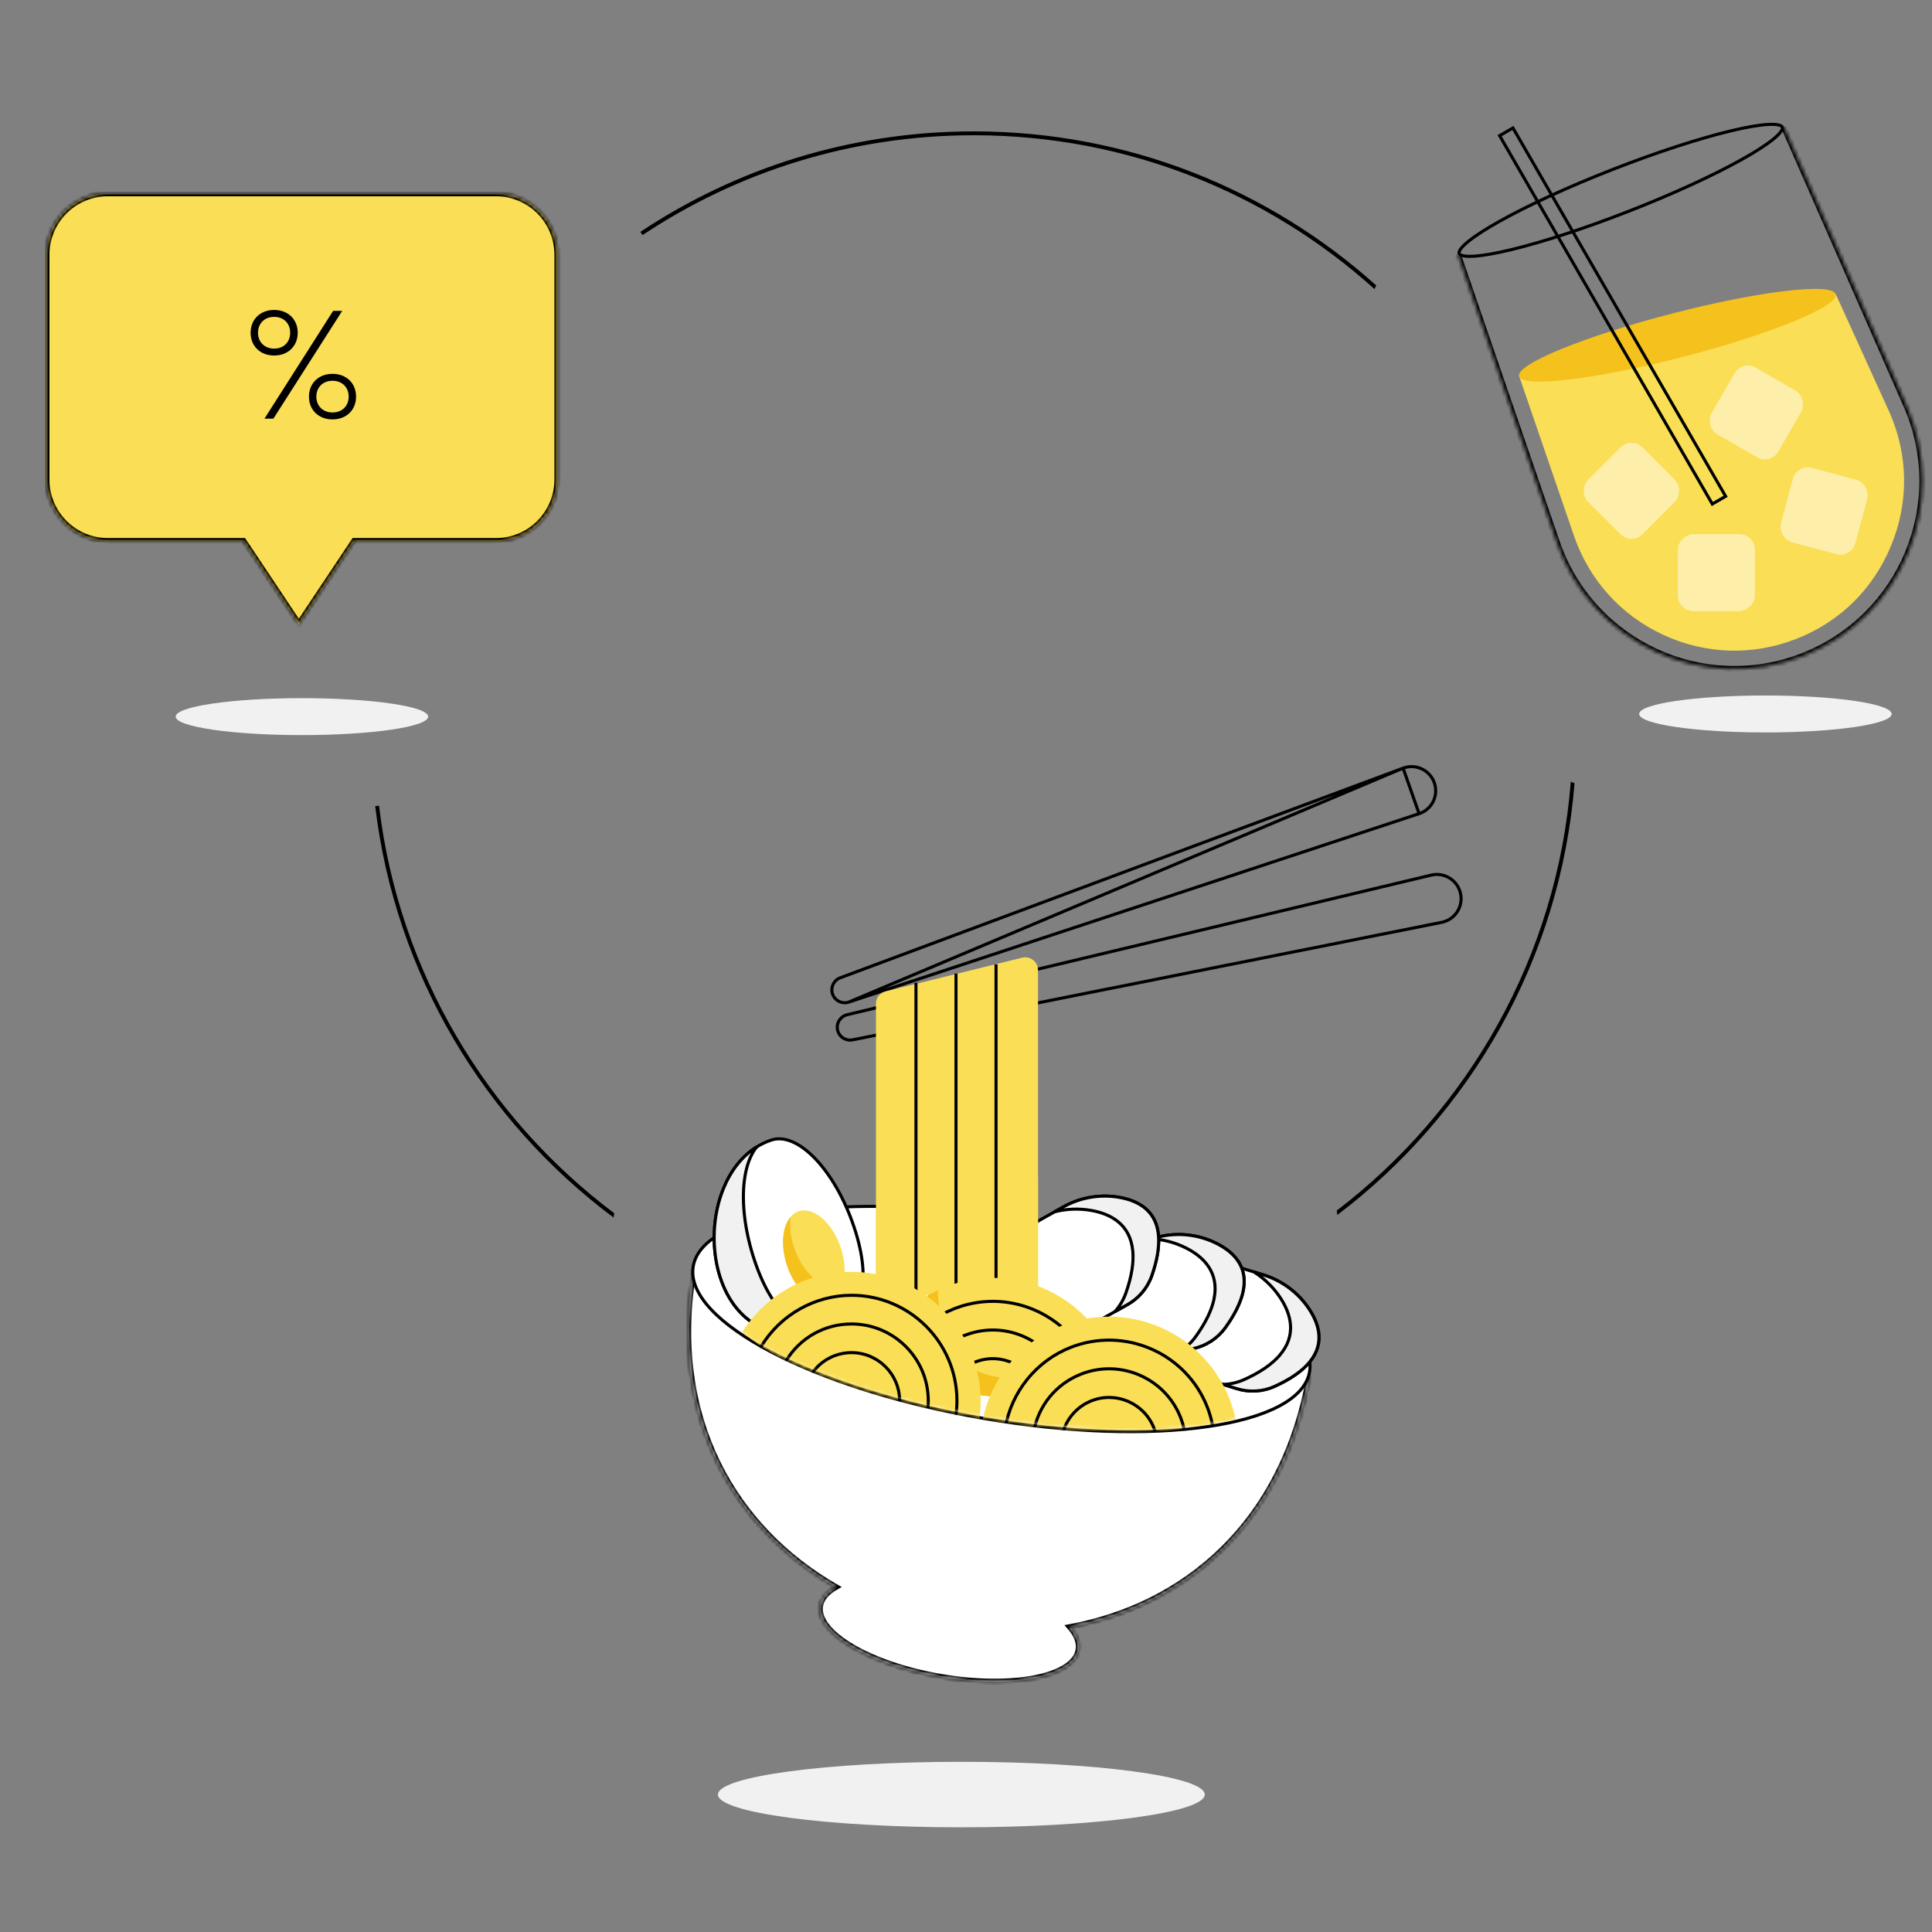 <svg width="500" height="500" viewBox="0 0 500 500" fill="none" xmlns="http://www.w3.org/2000/svg">
<rect x="0" y="0" width="500" height="500" fill="#808080" stroke="none"/>
<path fill-rule="evenodd" clip-rule="evenodd" d="M252 34C292.031 34 328.54 49.078 356.159 73.865C356.009 74.179 355.861 74.494 355.714 74.81C328.247 50.063 291.882 35 252 35C220.31 35 190.841 44.51 166.292 60.832C166.103 60.558 165.912 60.284 165.719 60.012C190.431 43.577 220.097 34 252 34ZM345.94 313.3C379.994 287.315 402.963 247.543 406.518 202.314C406.841 202.443 407.166 202.57 407.491 202.695C403.819 248.287 380.545 288.344 346.104 314.431C346.051 314.053 345.997 313.676 345.94 313.3ZM158.96 313.981C125.986 289.197 103.22 251.565 98.095 208.519C97.763 208.552 97.431 208.584 97.099 208.614C102.274 252.141 125.372 290.17 158.804 315.114C158.854 314.736 158.906 314.358 158.96 313.981Z" fill="black"/>
<mask id="path-2-inside-1_1961_23922" fill="white">
<path d="M461.66 32.743L493.389 104.914C504.531 130.224 492.335 159.706 466.566 169.793C440.797 179.881 411.865 166.446 402.878 140.311L377.247 65.756"/>
</mask>
<path d="M493.389 104.914L492.66 105.234L492.66 105.235L493.389 104.914ZM402.878 140.311L402.125 140.57L402.125 140.57L402.878 140.311ZM460.93 33.064L492.66 105.234L494.119 104.593L462.389 32.423L460.93 33.064ZM492.66 105.235C503.619 130.129 491.623 159.129 466.276 169.051L466.856 170.535C493.046 160.283 505.443 130.318 494.118 104.592L492.66 105.235ZM466.276 169.051C440.93 178.973 412.472 165.76 403.632 140.052L402.125 140.57C411.259 167.133 440.665 180.788 466.856 170.535L466.276 169.051ZM403.632 140.052L378.001 65.497L376.494 66.015L402.125 140.57L403.632 140.052Z" fill="black" mask="url(#path-2-inside-1_1961_23922)"/>
<path d="M464.869 165.345C453.636 169.747 441.393 169.38 430.435 164.291C419.476 159.201 411.315 150.122 407.372 138.751L393.158 97.347L475.094 76.118L489.033 106.793C493.893 117.843 494.031 130.085 489.4 141.227C484.815 152.415 476.103 160.989 464.869 165.345Z" fill="#FADE55"/>
<path d="M435.555 92.352C458.183 86.495 475.878 79.242 475.078 76.153C474.278 73.064 455.287 75.309 432.659 81.166C410.032 87.023 392.337 94.276 393.136 97.365C393.936 100.454 412.927 98.209 435.555 92.352Z" fill="#F5C11C"/>
<rect x="388.103" y="35.107" width="3.984" height="110.079" transform="rotate(-30 388.103 35.107)" stroke="black" stroke-width="0.797"/>
<rect x="450.907" y="93.147" width="19.921" height="19.921" rx="3.984" transform="rotate(30 450.907 93.147)" fill="white" fill-opacity="0.5"/>
<rect x="454.155" y="138.228" width="19.921" height="19.921" rx="3.984" transform="rotate(90 454.155 138.228)" fill="white" fill-opacity="0.5"/>
<rect x="422.221" y="112.928" width="19.921" height="19.921" rx="3.984" transform="rotate(45 422.221 112.928)" fill="white" fill-opacity="0.5"/>
<rect x="465.04" y="120.053" width="19.921" height="19.921" rx="3.984" transform="rotate(15 465.04 120.053)" fill="white" fill-opacity="0.5"/>
<path d="M461.27 32.91C461.349 33.113 461.308 33.465 460.911 34.034C460.527 34.585 459.872 35.244 458.95 35.997C457.112 37.499 454.289 39.315 450.682 41.325C443.475 45.342 433.196 50.103 421.556 54.654C409.916 59.204 399.133 62.676 391.112 64.612C387.099 65.581 383.793 66.161 381.423 66.304C380.235 66.376 379.307 66.335 378.651 66.191C377.973 66.043 377.704 65.811 377.625 65.609C377.546 65.406 377.586 65.054 377.983 64.485C378.368 63.934 379.023 63.275 379.944 62.522C381.783 61.02 384.606 59.204 388.212 57.194C395.42 53.177 405.699 48.416 417.339 43.865C428.979 39.315 439.762 35.843 447.783 33.907C451.796 32.938 455.102 32.358 457.472 32.215C458.66 32.144 459.588 32.184 460.244 32.328C460.922 32.477 461.191 32.708 461.27 32.91Z" stroke="black" stroke-width="0.797"/>
<path d="M456.885 189.556C474.929 189.556 489.556 187.415 489.556 184.775C489.556 182.134 474.929 179.994 456.885 179.994C438.842 179.994 424.215 182.134 424.215 184.775C424.215 187.415 438.842 189.556 456.885 189.556Z" fill="#F1F1F1"/>
<mask id="path-13-inside-2_1961_23922" fill="white">
<path fill-rule="evenodd" clip-rule="evenodd" d="M27.937 50C19.135 50 12 57.135 12 65.937V124.106C12 132.908 19.135 140.043 27.937 140.043H62.998L77.341 161.558L91.684 140.043H128.339C137.14 140.043 144.275 132.908 144.275 124.106V65.937C144.275 57.135 137.14 50 128.339 50H27.937Z"/>
</mask>
<path fill-rule="evenodd" clip-rule="evenodd" d="M27.937 50C19.135 50 12 57.135 12 65.937V124.106C12 132.908 19.135 140.043 27.937 140.043H62.998L77.341 161.558L91.684 140.043H128.339C137.14 140.043 144.275 132.908 144.275 124.106V65.937C144.275 57.135 137.14 50 128.339 50H27.937Z" fill="#FADE55"/>
<path d="M62.998 140.043L63.661 139.601L63.424 139.246H62.998V140.043ZM77.341 161.558L76.678 162L77.341 162.994L78.004 162L77.341 161.558ZM91.684 140.043V139.246H91.257L91.021 139.601L91.684 140.043ZM12.797 65.937C12.797 57.575 19.575 50.797 27.937 50.797V49.203C18.695 49.203 11.203 56.695 11.203 65.937H12.797ZM12.797 124.106V65.937H11.203V124.106H12.797ZM27.937 139.246C19.575 139.246 12.797 132.468 12.797 124.106H11.203C11.203 133.348 18.695 140.84 27.937 140.84V139.246ZM62.998 139.246H27.937V140.84H62.998V139.246ZM78.004 161.116L63.661 139.601L62.335 140.485L76.678 162L78.004 161.116ZM91.021 139.601L76.678 161.116L78.004 162L92.347 140.485L91.021 139.601ZM128.339 139.246H91.684V140.84H128.339V139.246ZM143.479 124.106C143.479 132.468 136.7 139.246 128.339 139.246V140.84C137.58 140.84 145.072 133.348 145.072 124.106H143.479ZM143.479 65.937V124.106H145.072V65.937H143.479ZM128.339 50.797C136.7 50.797 143.479 57.575 143.479 65.937H145.072C145.072 56.695 137.58 49.203 128.339 49.203V50.797ZM27.937 50.797H128.339V49.203H27.937V50.797Z" fill="black" mask="url(#path-13-inside-2_1961_23922)"/>
<path d="M70.954 92.008C74.54 92.008 77.05 89.578 77.05 86.112C77.05 82.646 74.54 80.215 70.954 80.215C67.368 80.215 64.858 82.646 64.858 86.112C64.858 89.578 67.368 92.008 70.954 92.008ZM68.444 108.344H70.755L88.564 80.454H86.213L68.444 108.344ZM70.954 90.216C68.484 90.216 66.771 88.542 66.771 86.112C66.771 83.682 68.484 82.008 70.954 82.008C73.424 82.008 75.098 83.682 75.098 86.112C75.098 88.542 73.424 90.216 70.954 90.216ZM86.054 108.543C89.64 108.543 92.15 106.113 92.15 102.646C92.15 99.18 89.64 96.75 86.054 96.75C82.468 96.75 79.958 99.18 79.958 102.646C79.958 106.113 82.468 108.543 86.054 108.543ZM86.054 106.75C83.584 106.75 81.871 105.077 81.871 102.646C81.871 100.216 83.584 98.543 86.054 98.543C88.524 98.543 90.238 100.216 90.238 102.646C90.238 105.077 88.524 106.75 86.054 106.75Z" fill="black"/>
<path d="M78.137 190.242C96.181 190.242 110.808 188.101 110.808 185.461C110.808 182.82 96.181 180.68 78.137 180.68C60.094 180.68 45.467 182.82 45.467 185.461C45.467 188.101 60.094 190.242 78.137 190.242Z" fill="#F1F1F1"/>
<path d="M248.8 472.906C283.59 472.906 311.793 469.111 311.793 464.429C311.793 459.747 283.59 455.952 248.8 455.952C214.009 455.952 185.806 459.747 185.806 464.429C185.806 469.111 214.009 472.906 248.8 472.906Z" fill="#F1F1F1"/>
<mask id="path-18-inside-3_1961_23922" fill="white">
<path fill-rule="evenodd" clip-rule="evenodd" d="M216.235 410.717C190.451 395.848 172.822 367.475 179.518 328.365L338.997 355.668C332.301 394.769 306.24 415.662 276.981 421.112C278.692 423.082 279.492 425.088 279.164 427.003C277.96 434.039 261.998 437.177 243.512 434.013C225.026 430.85 211.016 422.582 212.22 415.546C212.548 413.632 213.968 412.006 216.235 410.717Z"/>
</mask>
<path fill-rule="evenodd" clip-rule="evenodd" d="M216.235 410.717C190.451 395.848 172.822 367.475 179.518 328.365L338.997 355.668C332.301 394.769 306.24 415.662 276.981 421.112C278.692 423.082 279.492 425.088 279.164 427.003C277.96 434.039 261.998 437.177 243.512 434.013C225.026 430.85 211.016 422.582 212.22 415.546C212.548 413.632 213.968 412.006 216.235 410.717Z" fill="white"/>
<path d="M179.518 328.365L178.733 328.23L178.867 327.445L179.653 327.579L179.518 328.365ZM216.235 410.717L216.633 410.027L217.838 410.722L216.629 411.41L216.235 410.717ZM338.997 355.668L339.131 354.882L339.917 355.017L339.782 355.802L338.997 355.668ZM276.981 421.112L276.38 421.634L275.467 420.583L276.836 420.328L276.981 421.112ZM279.164 427.003L278.378 426.869L279.164 427.003ZM243.512 434.013L243.646 433.228L243.512 434.013ZM212.22 415.546L213.005 415.681L212.22 415.546ZM180.304 328.499C173.667 367.259 191.119 395.313 216.633 410.027L215.837 411.407C189.784 396.383 171.976 367.691 178.733 328.23L180.304 328.499ZM338.862 356.453L179.384 329.15L179.653 327.579L339.131 354.882L338.862 356.453ZM276.836 420.328C305.788 414.936 331.575 394.284 338.211 355.533L339.782 355.802C333.026 395.255 306.691 416.388 277.127 421.895L276.836 420.328ZM277.583 420.589C279.376 422.654 280.333 424.895 279.949 427.138L278.378 426.869C278.65 425.282 278.008 423.509 276.38 421.634L277.583 420.589ZM279.949 427.138C279.597 429.197 278.177 430.881 276.11 432.186C274.043 433.491 271.254 434.47 267.972 435.115C261.403 436.407 252.691 436.393 243.377 434.799L243.646 433.228C252.819 434.798 261.33 434.797 267.665 433.551C270.835 432.928 273.417 432.001 275.259 430.838C277.102 429.675 278.129 428.327 278.378 426.869L279.949 427.138ZM243.377 434.799C234.064 433.205 225.843 430.321 220.077 426.918C217.197 425.218 214.892 423.367 213.377 421.449C211.862 419.531 211.082 417.471 211.435 415.412L213.005 415.681C212.756 417.139 213.276 418.751 214.627 420.461C215.978 422.171 218.105 423.903 220.887 425.545C226.447 428.827 234.474 431.658 243.646 433.228L243.377 434.799ZM211.435 415.412C211.818 413.169 213.465 411.375 215.841 410.024L216.629 411.41C214.471 412.637 213.277 414.094 213.005 415.681L211.435 415.412Z" fill="black" mask="url(#path-18-inside-3_1961_23922)"/>
<path d="M377.983 231.232L377.983 231.233C378.728 234.612 376.587 237.935 373.227 238.67L373.222 238.671L373.105 238.699L373.093 238.701L348.139 243.68L337.91 245.72L337.91 245.72L333.167 246.661L333.166 246.661L326.462 247.998L326.462 247.998L220.668 269.111C220.668 269.111 220.668 269.111 220.668 269.111C218.889 269.465 217.146 268.331 216.758 266.564C216.563 265.679 216.74 264.796 217.19 264.091L217.191 264.089C217.643 263.37 218.36 262.822 219.244 262.61C219.244 262.61 219.244 262.61 219.244 262.61L324.82 237.377L324.82 237.377L331.069 235.882L331.069 235.882L335.129 234.912L335.129 234.912L345.894 232.337L370.422 226.475C370.422 226.474 370.423 226.474 370.423 226.474C373.831 225.674 377.238 227.816 377.983 231.232Z" stroke="black" stroke-width="0.797"/>
<path d="M367.262 210.579L367.27 210.576L367.391 210.539C370.634 209.401 372.344 205.849 371.2 202.582C370.036 199.277 366.406 197.574 363.119 198.793L367.262 210.579ZM367.262 210.579L343.088 218.56L343.088 218.561L333.186 221.838L333.185 221.838L328.591 223.353L328.59 223.354L322.104 225.502L322.104 225.503L219.668 259.341L367.262 210.579ZM339.48 207.597L363.118 198.793L219.667 259.341C217.941 259.907 216.075 258.995 215.474 257.28L215.473 257.279C215.173 256.432 215.243 255.53 215.597 254.769C215.962 253.996 216.598 253.37 217.455 253.052L217.455 253.052L319.179 215.153L319.179 215.153L325.2 212.915L325.2 212.915L329.112 211.459L329.112 211.459L339.48 207.597Z" stroke="black" stroke-width="0.797"/>
<path d="M254.754 367.115C210.707 359.576 176.973 341.935 179.408 327.712C181.842 313.488 219.523 308.069 263.57 315.608C307.617 323.146 341.351 340.788 338.916 355.011C336.482 369.234 298.801 374.654 254.754 367.115Z" fill="white" stroke="black" stroke-width="0.797"/>
<path d="M304.597 351.296L304.597 351.297C304.815 351.638 305.055 351.968 305.3 352.289C305.348 352.35 305.398 352.405 305.454 352.469L305.465 352.481L305.475 352.494L305.492 352.517C305.917 353.044 306.383 353.531 306.884 353.977L306.886 353.979C307.175 354.24 307.47 354.48 307.774 354.708C308.079 354.937 308.398 355.159 308.723 355.366L308.726 355.368C308.838 355.441 308.951 355.509 309.07 355.581C309.115 355.608 309.162 355.636 309.209 355.665C309.371 355.759 309.535 355.848 309.707 355.938L309.707 355.938L309.713 355.941C309.874 356.028 310.042 356.109 310.222 356.195C310.339 356.251 310.459 356.303 310.585 356.357C310.615 356.37 310.646 356.383 310.678 356.397L310.69 356.397L310.769 356.433C310.902 356.494 311.04 356.546 311.19 356.601C311.213 356.61 311.237 356.619 311.261 356.628L311.261 356.628L311.269 356.631C311.383 356.677 311.493 356.714 311.616 356.755C311.673 356.774 311.733 356.794 311.796 356.816C311.86 356.837 311.918 356.856 311.982 356.875L311.985 356.876L320.123 359.39C323.257 360.357 326.742 360.211 329.917 358.769C337.034 355.53 340.142 351.922 341.053 348.488C341.966 345.05 340.711 341.656 338.797 338.765C336.057 334.631 331.992 331.576 327.362 330.055L319.312 327.571L319.312 327.571L319.304 327.568C317.519 326.976 315.651 326.613 313.733 326.501C310.214 326.303 307.421 327.01 305.325 328.34C303.231 329.669 301.805 331.638 301.045 334.016C299.522 338.785 300.683 345.216 304.597 351.296ZM310.755 356.432C310.755 356.432 310.754 356.431 310.753 356.431L310.753 356.431L310.755 356.432Z" fill="white" stroke="black" stroke-width="0.797"/>
<path d="M291.425 349.674L291.425 349.675C291.784 349.862 292.156 350.029 292.528 350.187C292.6 350.215 292.67 350.239 292.751 350.266L292.767 350.271L292.782 350.278L292.808 350.289C293.439 350.536 294.085 350.727 294.741 350.865L294.744 350.866C295.124 350.949 295.5 351.011 295.877 351.058C296.255 351.105 296.642 351.139 297.027 351.158L297.03 351.158C297.164 351.166 297.296 351.169 297.435 351.172C297.488 351.173 297.542 351.175 297.597 351.176C297.785 351.178 297.971 351.173 298.165 351.165L298.165 351.165L298.172 351.165C298.354 351.161 298.541 351.148 298.739 351.133C298.869 351.124 298.999 351.109 299.135 351.094C299.168 351.09 299.202 351.086 299.236 351.082L299.246 351.076L299.333 351.068C299.479 351.055 299.624 351.032 299.782 351.006C299.806 351.002 299.832 350.998 299.857 350.993L299.857 350.993L299.866 350.992C299.986 350.975 300.101 350.952 300.228 350.927C300.287 350.915 300.348 350.903 300.415 350.891C300.48 350.877 300.54 350.865 300.605 350.85L300.608 350.85L308.92 348.991C312.121 348.274 315.074 346.417 317.114 343.589C321.683 337.244 322.59 332.569 321.676 329.136C320.762 325.698 317.987 323.375 314.89 321.816C310.459 319.588 305.414 318.955 300.64 319.933L292.419 321.773L292.419 321.773L292.411 321.775C290.567 322.147 288.765 322.76 287.045 323.615C283.891 325.19 281.818 327.19 280.659 329.385C279.501 331.579 279.241 333.996 279.762 336.437C280.808 341.334 285.009 346.339 291.425 349.674ZM299.32 351.075C299.32 351.075 299.319 351.075 299.318 351.075L299.318 351.075L299.32 351.075Z" fill="white" stroke="black" stroke-width="0.797"/>
<path d="M322.102 356.984C320.307 357.801 318.416 358.227 316.536 358.288L320.116 359.394C323.25 360.36 326.736 360.215 329.911 358.772C333.658 357.068 336.296 355.254 338.085 353.424C340.578 350.869 341.433 348.264 341.34 345.789C341.247 343.297 340.192 340.894 338.783 338.769L338.783 338.769C336.043 334.634 331.978 331.58 327.348 330.059L324.549 329.194C327.211 330.885 329.528 333.132 331.309 335.814L331.309 335.815C332.712 337.931 333.819 340.378 333.984 342.967C334.147 345.533 333.383 348.205 331.134 350.792L331.134 350.8L331.034 350.913C329.154 353.034 326.275 355.087 322.102 356.984Z" fill="#F1F1F1" stroke="black" stroke-width="0.797"/>
<path d="M309.442 345.916C308.29 347.517 306.859 348.825 305.257 349.811L308.914 348.994C312.115 348.277 315.068 346.42 317.108 343.592C319.514 340.252 320.904 337.367 321.548 334.891C322.443 331.435 321.892 328.749 320.583 326.647C319.265 324.53 317.156 322.968 314.878 321.823L314.878 321.823C310.447 319.594 305.401 318.961 300.627 319.939L297.768 320.579C300.919 320.725 304.045 321.524 306.923 322.969L306.924 322.969C309.192 324.11 311.367 325.684 312.796 327.85C314.212 329.996 314.875 332.695 314.208 336.057L314.212 336.064L314.181 336.212C313.602 338.987 312.122 342.198 309.442 345.916Z" fill="#F1F1F1" stroke="black" stroke-width="0.797"/>
<path d="M275.234 343.291L275.235 343.291C275.632 343.368 276.036 343.421 276.438 343.466C276.515 343.472 276.589 343.475 276.674 343.478L276.691 343.478L276.707 343.48L276.735 343.484C277.41 343.539 278.084 343.537 278.752 343.481L278.756 343.481C279.143 343.452 279.521 343.403 279.896 343.34C280.272 343.277 280.652 343.199 281.026 343.107L281.03 343.106C281.16 343.075 281.287 343.04 281.421 343.003C281.472 342.989 281.524 342.974 281.578 342.96C281.758 342.908 281.935 342.85 282.119 342.787L282.119 342.787L282.125 342.785C282.299 342.729 282.474 342.662 282.66 342.592C282.781 342.545 282.901 342.494 283.027 342.44C283.058 342.427 283.089 342.414 283.121 342.4L283.129 342.392L283.21 342.359C283.346 342.305 283.478 342.241 283.621 342.171C283.644 342.16 283.667 342.148 283.69 342.137L283.69 342.137L283.698 342.133C283.809 342.083 283.912 342.028 284.027 341.967C284.08 341.939 284.135 341.91 284.195 341.879C284.254 341.847 284.308 341.819 284.366 341.786L284.369 341.784L291.799 337.62C294.659 336.016 296.956 333.39 298.099 330.096C300.657 322.707 300.186 317.968 298.326 314.941C296.464 311.91 293.14 310.48 289.726 309.875C284.842 309.01 279.827 309.85 275.534 312.157L268.186 316.276L268.186 316.277L268.179 316.28C266.519 317.165 264.968 318.269 263.566 319.582C260.996 321.995 259.583 324.506 259.103 326.941C258.622 329.374 259.066 331.764 260.265 333.954C262.671 338.345 268.131 341.935 275.234 343.291ZM283.199 342.369C283.199 342.369 283.198 342.369 283.197 342.37L283.197 342.37L283.199 342.369Z" fill="white" stroke="black" stroke-width="0.797"/>
<path d="M291.416 334.523C290.771 336.387 289.776 338.051 288.525 339.455L291.793 337.623C294.654 336.018 296.951 333.393 298.094 330.099C299.442 326.209 299.946 323.047 299.853 320.49C299.72 316.923 298.422 314.508 296.565 312.869C294.695 311.219 292.227 310.327 289.716 309.883L289.716 309.883C284.832 309.018 279.817 309.858 275.524 312.165L272.968 313.598C276.028 312.834 279.253 312.703 282.424 313.262L282.424 313.262C284.925 313.704 287.46 314.589 289.449 316.254C291.422 317.904 292.831 320.3 293.155 323.712L293.161 323.717L293.174 323.868C293.415 326.692 292.918 330.193 291.416 334.523Z" fill="#F1F1F1" stroke="black" stroke-width="0.797"/>
<path d="M199.613 295.048L199.613 295.048C193.727 297.012 189.556 301.809 187.173 307.747C184.789 313.686 184.211 320.731 185.492 327.11C186.773 333.491 189.904 339.159 194.89 342.405C199.862 345.643 206.752 346.52 215.667 343.179L215.674 343.176L215.681 343.174C219.103 342.032 221.667 339.368 222.774 335.137C223.887 330.889 223.531 325.049 221.044 317.603C218.558 310.16 214.881 303.919 210.962 299.844C207.02 295.744 202.943 293.937 199.613 295.048Z" fill="white" stroke="black" stroke-width="0.797"/>
<path d="M195.811 296.839C191.896 299.286 189.005 303.179 187.172 307.746C184.788 313.685 184.21 320.73 185.491 327.109C186.772 333.49 189.903 339.158 194.889 342.404C199.049 345.113 204.554 346.17 211.463 344.484C209.173 344.293 206.877 343.367 204.691 341.635C201.084 338.777 197.79 333.736 195.275 326.208C192.76 318.678 191.927 311.359 192.629 305.604C193.07 301.982 194.131 298.92 195.811 296.839Z" fill="#F1F1F1" stroke="black" stroke-width="0.797"/>
<path d="M203.676 327.522C201.513 321.048 202.872 314.76 206.711 313.478C210.55 312.196 215.415 316.405 217.577 322.879C219.74 329.353 218.381 335.641 214.542 336.923C210.703 338.205 205.838 333.996 203.676 327.522Z" fill="#FADE55"/>
<path d="M214.548 336.914C210.715 338.191 205.843 333.992 203.684 327.516C201.981 322.426 202.466 317.464 204.605 314.939C204.298 317.286 204.565 320.079 205.516 322.901C207.675 329.378 212.547 333.586 216.38 332.309C217.202 332.032 217.905 331.536 218.489 330.843C218.093 333.874 216.706 336.191 214.548 336.914Z" fill="#F5C11C"/>
<path d="M268.634 251.068V334.57L226.695 335.373V259.763C226.695 258.238 227.735 256.911 229.22 256.545L264.525 247.85C266.624 247.335 268.634 248.909 268.634 251.068Z" fill="#FADE55"/>
<g style="mix-blend-mode:multiply">
<path d="M268.644 304.486V334.571L226.704 335.373V313.121C242.213 318.429 256.196 315.548 268.644 304.486Z" fill="#FADE55"/>
</g>
<path d="M257.772 249.569V335.221" stroke="black" stroke-width="0.797"/>
<path d="M237.054 254.35V340.002" stroke="black" stroke-width="0.797"/>
<path d="M247.413 251.96V337.611" stroke="black" stroke-width="0.797"/>
<mask id="mask0_1961_23922" style="mask-type:alpha" maskUnits="userSpaceOnUse" x="180" y="313" width="159" height="58">
<ellipse cx="259.428" cy="341.781" rx="80.147" ry="25.479" transform="rotate(9.454 259.428 341.781)" fill="#D9D9D9"/>
</mask>
<g mask="url(#mask0_1961_23922)">
<path d="M225.246 353.718C226.228 354.179 227.279 354.633 228.387 355.072C229.566 355.545 230.823 356.009 232.146 356.446C232.724 356.64 233.324 356.838 233.941 357.022C235.61 357.536 237.396 358.032 239.275 358.495C239.938 358.657 240.61 358.817 241.301 358.972C241.875 359.106 242.456 359.227 243.059 359.353C243.241 359.389 243.404 359.43 243.587 359.467C244.564 359.663 245.572 359.862 246.595 360.037C249.678 360.579 252.975 361.037 256.474 361.405C257.353 361.493 258.251 361.576 259.158 361.657C261.954 361.903 264.874 362.077 267.917 362.17C269.017 362.203 270.146 362.23 271.284 362.254C272.034 362.272 272.79 362.278 273.554 362.273C273.554 362.273 273.564 362.27 273.566 362.28C273.638 362.282 273.71 362.285 273.789 362.275L273.799 362.273L273.811 362.28C274.342 362.281 274.882 362.28 275.432 362.276C276.328 362.269 277.243 362.256 278.166 362.231C278.178 362.239 278.197 362.234 278.209 362.241C279.732 362.211 281.278 362.154 282.852 362.08C284.043 362.03 285.242 361.967 286.46 361.9C287.346 361.854 288.247 361.783 289.15 361.723C289.52 361.692 289.892 361.671 290.25 361.634C290.117 359.779 289.821 357.924 289.361 356.069C288.894 354.185 288.271 352.371 287.508 350.652C281.098 336.069 264.914 327.745 248.939 331.705C246.757 332.246 244.685 332.984 242.731 333.907C234.285 337.868 228.059 345.145 225.246 353.718Z" fill="#FADE55"/>
<path d="M225.245 353.716C226.227 354.177 227.278 354.63 228.387 355.07C229.565 355.543 230.823 356.007 232.145 356.444C232.724 356.637 233.324 356.836 233.941 357.019C235.609 357.534 237.395 358.03 239.274 358.493C239.937 358.655 240.609 358.815 241.301 358.97C241.874 359.103 242.455 359.225 243.058 359.351C243.24 359.387 243.404 359.428 243.586 359.465C244.563 359.661 245.572 359.86 246.595 360.035C249.677 360.577 252.974 361.035 256.473 361.402C257.352 361.491 258.25 361.574 259.158 361.655C261.953 361.901 264.873 362.075 267.916 362.168C269.016 362.201 270.145 362.227 271.283 362.251C272.033 362.27 272.789 362.276 273.553 362.27C273.553 362.27 273.563 362.268 273.565 362.278C273.637 362.28 273.709 362.283 273.789 362.273L273.798 362.271L273.81 362.278C274.341 362.279 274.881 362.278 275.431 362.274C276.327 362.266 277.242 362.254 278.165 362.229C278.177 362.236 278.196 362.232 278.208 362.239C279.731 362.208 281.278 362.151 282.851 362.078C284.042 362.027 285.241 361.965 286.459 361.898C287.345 361.851 288.246 361.781 289.149 361.72C289.519 361.69 289.892 361.669 290.25 361.631C290.116 359.777 289.82 357.922 289.36 356.067C288.893 354.183 288.27 352.368 287.507 350.649C260.123 361.64 243.305 358.575 242.73 333.905C234.284 337.865 228.058 345.142 225.245 353.716Z" fill="#F5C11C"/>
<path d="M284.253 363.326L284.15 361.964C284.035 360.473 283.796 358.971 283.434 357.51C279.815 342.909 264.989 333.973 250.388 337.592C241.17 339.877 233.701 346.952 230.884 356.047L230.498 357.285" stroke="black" stroke-width="0.797"/>
<path d="M276.864 363.565L276.722 362.131C276.633 361.194 276.467 360.235 276.233 359.293C273.598 348.662 262.803 342.156 252.172 344.791C245.415 346.466 240.128 351.439 238.022 358.092L237.592 359.444" stroke="black" stroke-width="0.797"/>
<path d="M269.471 363.54L269.21 361.952C269.16 361.668 269.108 361.375 269.034 361.077C267.383 354.416 260.618 350.338 253.957 351.989C250.045 352.959 246.828 355.787 245.362 359.547L244.776 361.05" stroke="black" stroke-width="0.797"/>
<path d="M192.087 344.831C192.929 345.514 193.84 346.207 194.81 346.9C195.84 347.643 196.949 348.396 198.128 349.138C198.643 349.465 199.178 349.802 199.732 350.129C201.227 351.03 202.842 351.941 204.555 352.842C205.159 353.159 205.773 353.476 206.407 353.793C206.932 354.06 207.466 354.318 208.021 354.585C208.189 354.664 208.338 354.744 208.506 354.823C209.407 355.249 210.338 355.684 211.289 356.1C214.151 357.368 217.241 358.606 220.548 359.804C221.38 360.101 222.232 360.398 223.093 360.695C225.747 361.606 228.54 362.478 231.471 363.3C232.531 363.597 233.62 363.894 234.719 364.191C235.442 364.389 236.175 364.577 236.918 364.756C236.918 364.756 236.928 364.756 236.928 364.765C236.997 364.785 237.067 364.805 237.146 364.815H237.156L237.166 364.825C237.68 364.954 238.205 365.082 238.74 365.211C239.612 365.419 240.503 365.627 241.404 365.825C241.414 365.835 241.434 365.835 241.444 365.845C242.929 366.182 244.444 366.498 245.989 366.805C247.158 367.043 248.336 367.271 249.534 367.499C250.406 367.667 251.297 367.816 252.188 367.974C252.555 368.033 252.921 368.103 253.278 368.152C253.595 366.32 253.753 364.449 253.753 362.537C253.753 360.596 253.585 358.685 253.258 356.833C250.545 341.137 236.839 329.164 220.38 329.164C218.132 329.164 215.943 329.382 213.824 329.808C204.674 331.62 196.88 337.186 192.087 344.831Z" fill="#FADE55"/>
<g style="mix-blend-mode:multiply">
<path d="M192.087 344.828C192.929 345.511 193.84 346.205 194.81 346.898C195.84 347.641 196.949 348.393 198.128 349.136C198.643 349.463 199.178 349.8 199.732 350.126C201.227 351.027 202.842 351.939 204.555 352.84C205.159 353.157 205.773 353.474 206.407 353.79C206.932 354.058 207.466 354.315 208.021 354.583C208.189 354.662 208.338 354.741 208.506 354.82C209.407 355.246 210.338 355.682 211.289 356.098C214.151 357.365 217.241 358.603 220.548 359.802C221.38 360.099 222.232 360.396 223.093 360.693C225.747 361.604 228.54 362.475 231.471 363.297C232.531 363.594 233.62 363.892 234.719 364.189C235.442 364.387 236.175 364.575 236.918 364.753C236.918 364.753 236.928 364.753 236.928 364.763C236.997 364.783 237.067 364.803 237.146 364.813H237.156L237.166 364.822C237.68 364.951 238.205 365.08 238.74 365.209C239.612 365.417 240.503 365.625 241.404 365.823C241.414 365.833 241.434 365.833 241.444 365.842C242.929 366.179 244.444 366.496 245.989 366.803C247.158 367.041 248.336 367.268 249.534 367.496C250.406 367.665 251.297 367.813 252.188 367.972C252.555 368.031 252.921 368.1 253.278 368.15C253.595 366.318 253.753 364.446 253.753 362.535C253.753 360.594 253.585 358.683 253.258 356.831C224.034 360.911 208.447 353.889 213.824 329.805C204.674 331.618 196.88 337.183 192.087 344.828Z" fill="#FADE55"/>
</g>
<path d="M247.05 368.35L247.278 367.003C247.525 365.528 247.654 364.013 247.654 362.507C247.654 347.465 235.414 335.224 220.371 335.224C210.874 335.224 201.922 340.295 197 348.445L196.326 349.554" stroke="black" stroke-width="0.797"/>
<path d="M239.82 366.805L240.028 365.379C240.167 364.448 240.236 363.478 240.236 362.507C240.236 351.555 231.324 342.642 220.371 342.642C213.409 342.642 207.081 346.197 203.437 352.149L202.694 353.357" stroke="black" stroke-width="0.797"/>
<path d="M232.651 365.003L232.779 363.399C232.799 363.112 232.819 362.814 232.819 362.507C232.819 355.645 227.234 350.059 220.371 350.059C216.34 350.059 212.538 352.03 210.21 355.328L209.279 356.645" stroke="black" stroke-width="0.797"/>
<path d="M254.247 368.028C255.28 368.355 256.382 368.666 257.539 368.955C258.77 369.268 260.078 369.562 261.446 369.821C262.045 369.936 262.666 370.054 263.302 370.154C265.023 370.445 266.859 370.701 268.784 370.911C269.462 370.985 270.149 371.054 270.855 371.117C271.441 371.173 272.033 371.217 272.647 371.262C272.833 371.274 273 371.294 273.186 371.306C274.18 371.371 275.206 371.436 276.243 371.474C279.371 371.604 282.699 371.623 286.216 371.526C287.099 371.497 288 371.462 288.91 371.422C291.714 371.297 294.631 371.084 297.66 370.774C298.755 370.662 299.877 370.539 301.009 370.413C301.754 370.332 302.505 370.239 303.261 370.132C303.261 370.132 303.27 370.129 303.274 370.138C303.346 370.131 303.417 370.124 303.495 370.104L303.504 370.1L303.517 370.106C304.043 370.037 304.579 369.964 305.123 369.888C306.01 369.762 306.916 369.629 307.827 369.483C307.84 369.488 307.858 369.481 307.871 369.487C309.376 369.255 310.902 368.995 312.452 368.714C313.627 368.507 314.806 368.287 316.005 368.06C316.877 367.897 317.761 367.708 318.648 367.529C319.011 367.45 319.377 367.38 319.727 367.296C319.35 365.475 318.812 363.675 318.111 361.897C317.4 360.091 316.542 358.375 315.56 356.772C307.281 343.162 290.141 337.047 274.828 343.08C272.736 343.904 270.78 344.909 268.964 346.082C261.115 351.123 255.904 359.158 254.247 368.028Z" fill="#FADE55"/>
<g style="mix-blend-mode:multiply">
<path d="M254.246 368.027C255.28 368.354 256.382 368.665 257.539 368.954C258.769 369.267 260.077 369.561 261.446 369.82C262.045 369.935 262.665 370.053 263.301 370.153C265.023 370.444 266.859 370.7 268.783 370.91C269.461 370.984 270.149 371.053 270.854 371.116C271.441 371.172 272.033 371.216 272.647 371.261C272.832 371.273 273 371.292 273.185 371.304C274.18 371.37 275.206 371.434 276.243 371.473C279.37 371.603 282.698 371.622 286.215 371.525C287.098 371.496 287.999 371.46 288.91 371.421C291.713 371.296 294.631 371.083 297.659 370.773C298.754 370.661 299.876 370.538 301.008 370.412C301.753 370.331 302.504 370.237 303.26 370.131C303.26 370.131 303.27 370.127 303.273 370.137C303.345 370.13 303.417 370.123 303.494 370.103L303.503 370.099L303.516 370.105C304.042 370.036 304.578 369.963 305.123 369.887C306.01 369.761 306.915 369.628 307.826 369.482C307.839 369.487 307.857 369.48 307.87 369.486C309.376 369.254 310.902 368.994 312.452 368.713C313.626 368.506 314.806 368.286 316.004 368.059C316.877 367.896 317.76 367.707 318.648 367.528C319.01 367.449 319.377 367.379 319.727 367.294C319.35 365.474 318.811 363.674 318.111 361.896C317.399 360.09 316.542 358.374 315.559 356.77C289.865 371.279 272.789 370.46 268.963 346.081C261.114 351.122 255.903 359.157 254.246 368.027Z" fill="#FADE55"/>
</g>
<path d="M314.005 369.763L313.723 368.427C313.413 366.963 312.977 365.506 312.425 364.106C306.911 350.11 291.036 343.209 277.041 348.723C268.205 352.204 261.734 360.203 260.143 369.59L259.923 370.869" stroke="black" stroke-width="0.797"/>
<path d="M306.713 370.977L306.384 369.574C306.172 368.657 305.88 367.729 305.525 366.826C301.51 356.636 289.95 351.61 279.76 355.625C273.283 358.177 268.698 363.805 267.489 370.678L267.241 372.074" stroke="black" stroke-width="0.797"/>
<path d="M299.382 371.927L298.914 370.387C298.827 370.112 298.736 369.829 298.624 369.543C296.108 363.158 288.864 360.009 282.479 362.525C278.729 364.002 275.914 367.229 274.957 371.151L274.574 372.717" stroke="black" stroke-width="0.797"/>
</g>
</svg>
